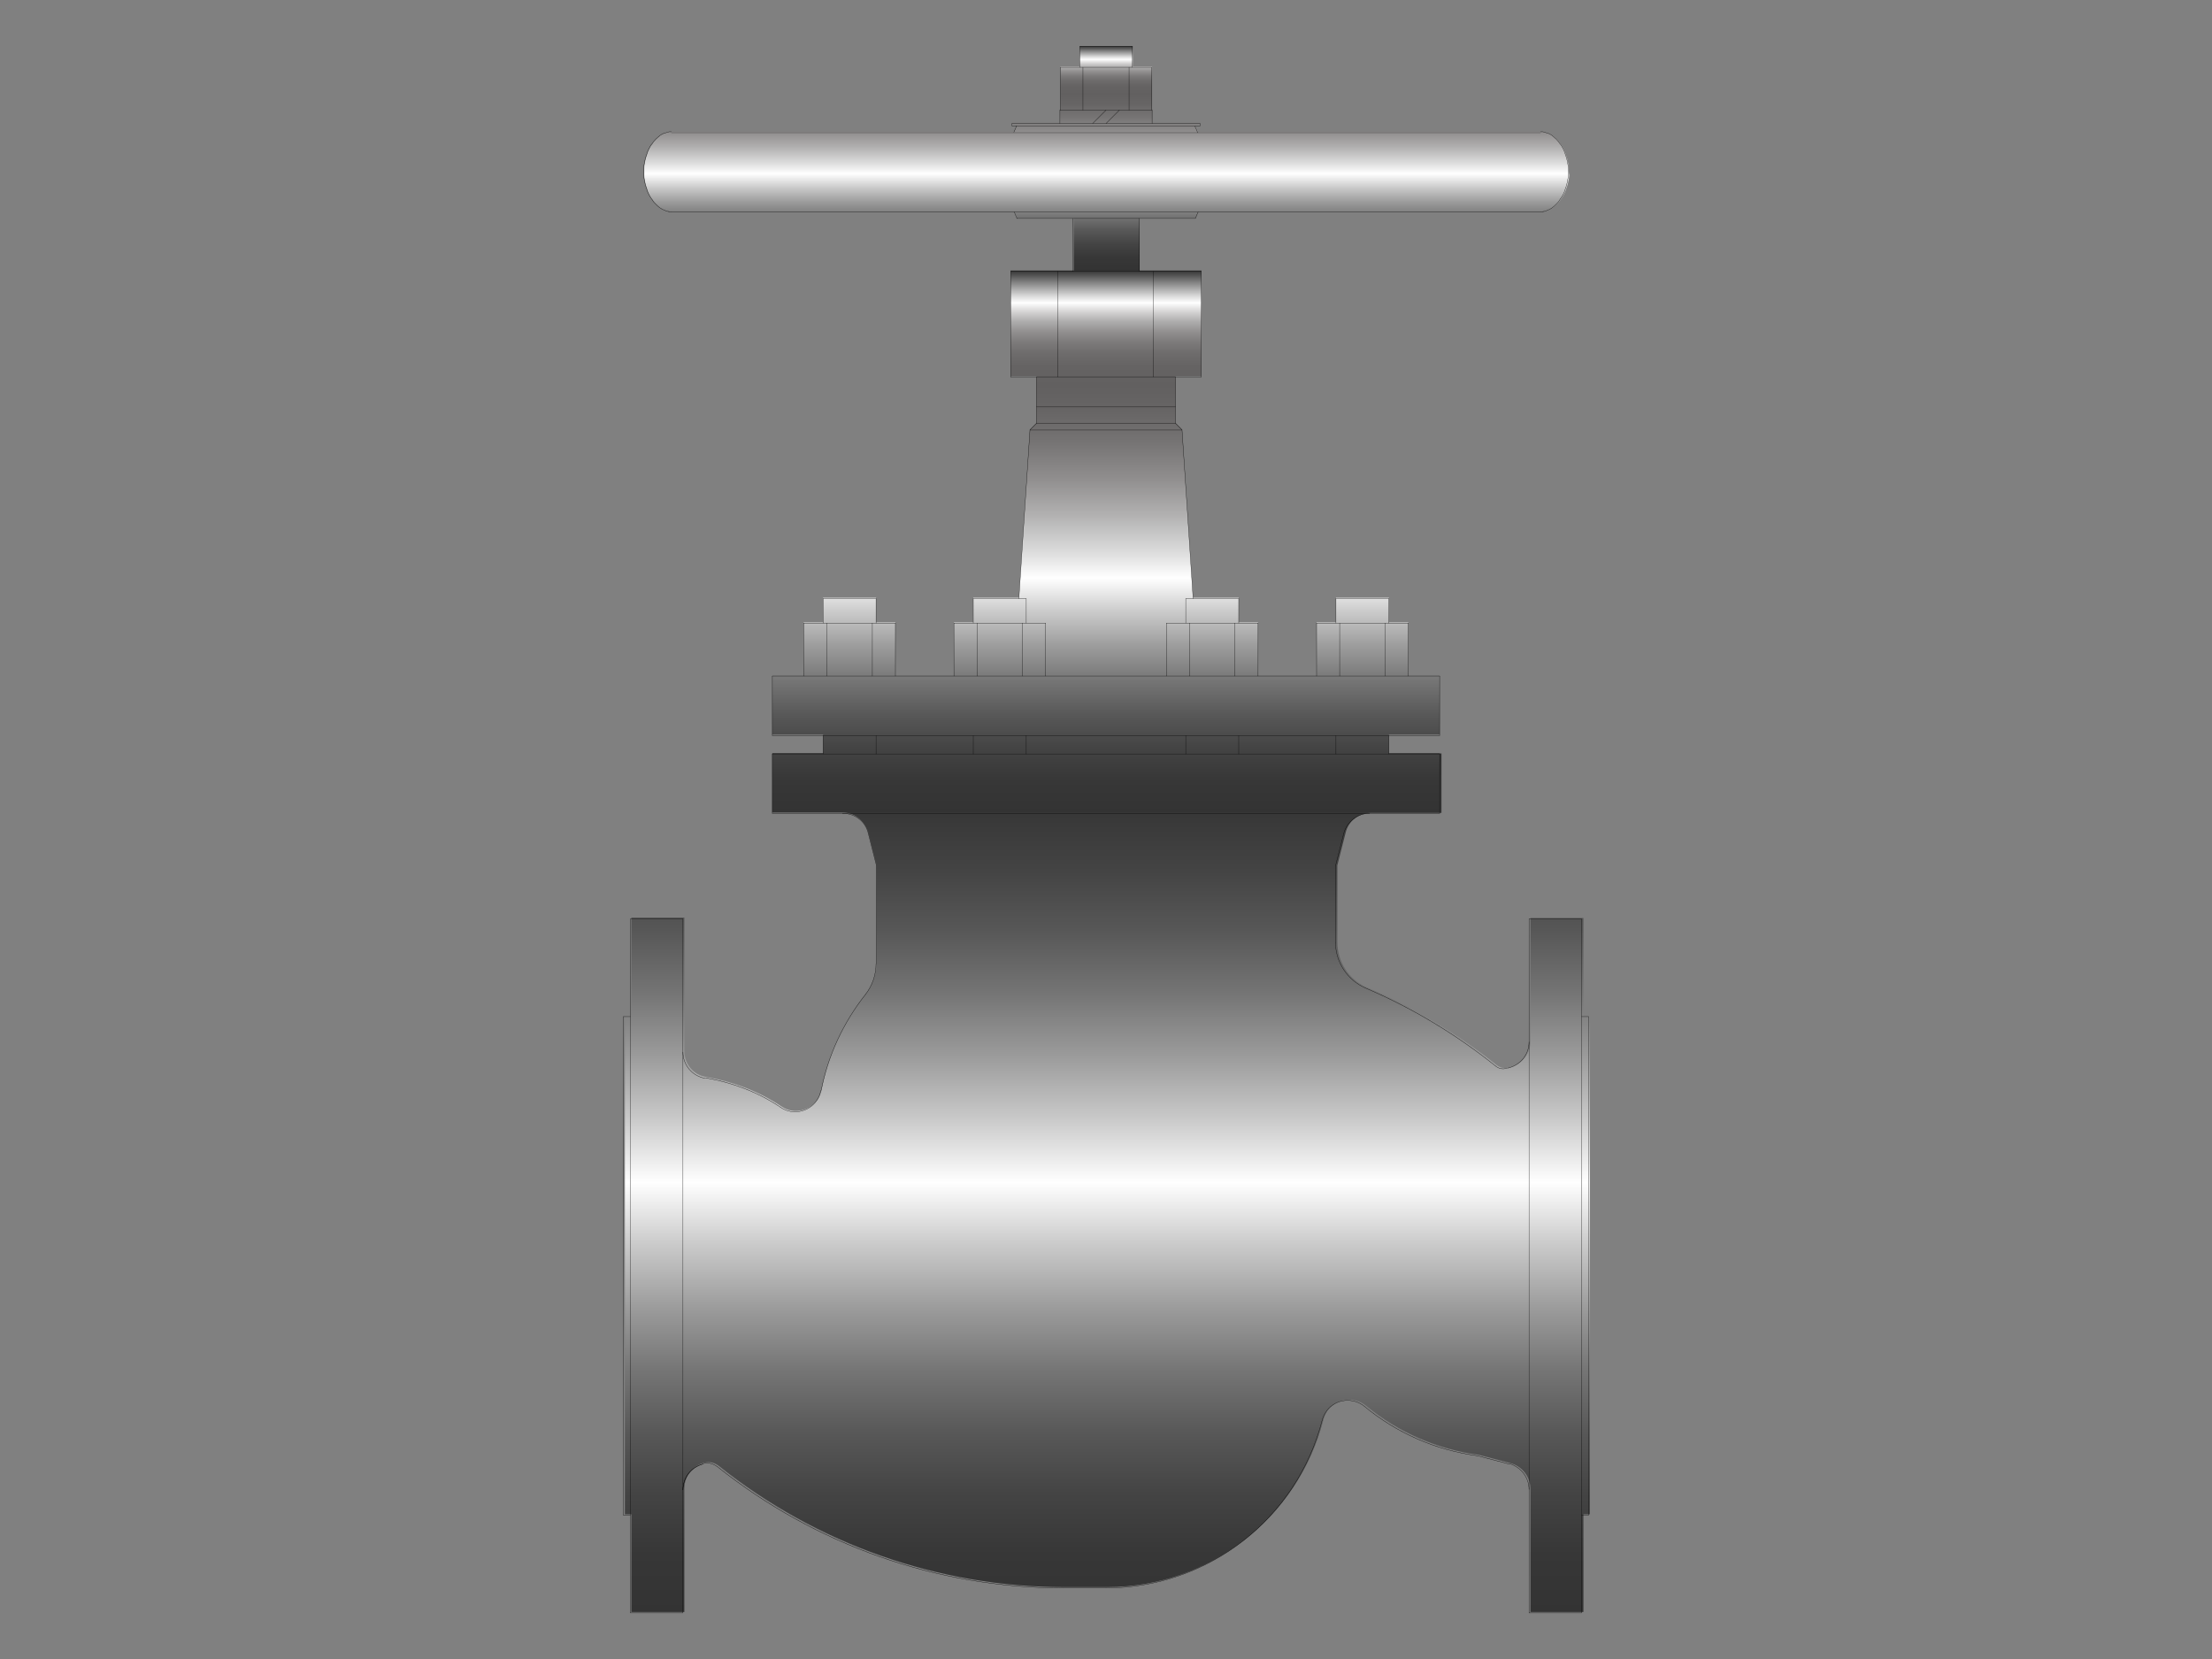 <?xml version="1.0" encoding="utf-8"?>
<!-- Generator: Adobe Illustrator 26.3.1, SVG Export Plug-In . SVG Version: 6.00 Build 0)  -->
<svg version="1.1" id="レイヤー_1" xmlns="http://www.w3.org/2000/svg" xmlns:xlink="http://www.w3.org/1999/xlink" x="0px"
	 y="0px" viewBox="0 0 480 360" style="enable-background:new 0 0 480 360;" xml:space="preserve">
<rect x="0" y="0" width="480" height="360" fill="#808080" stroke="none"/>
<style type="text/css">
	.st0{fill:url(#SVGID_1_);}
	.st1{fill:url(#SVGID_00000159432115667456960590000009774010620773030283_);}
	.st2{fill:url(#SVGID_00000101096376728994892940000017784674709454271640_);}
	.st3{fill:none;stroke:#000000;stroke-width:6.323464e-02;stroke-linecap:round;stroke-linejoin:round;stroke-miterlimit:10;}
</style>
<g>
	
		<linearGradient id="SVGID_1_" gradientUnits="userSpaceOnUse" x1="240.025" y1="2363.149" x2="240.025" y2="2411.906" gradientTransform="matrix(1 0 0 -1 0 2421.89)">
		<stop  offset="0" style="stop-color:#333333"/>
		<stop  offset="5.830000e-02" style="stop-color:#373737"/>
		<stop  offset="0.119" style="stop-color:#444444"/>
		<stop  offset="0.18" style="stop-color:#585858"/>
		<stop  offset="0.242" style="stop-color:#757575"/>
		<stop  offset="0.305" style="stop-color:#9B9B9B"/>
		<stop  offset="0.368" style="stop-color:#C9C9C9"/>
		<stop  offset="0.431" style="stop-color:#FEFEFE"/>
		<stop  offset="0.432" style="stop-color:#FFFFFF"/>
		<stop  offset="0.48" style="stop-color:#DCDCDC"/>
		<stop  offset="0.55" style="stop-color:#B1B0B0"/>
		<stop  offset="0.618" style="stop-color:#8F8D8D"/>
		<stop  offset="0.682" style="stop-color:#767474"/>
		<stop  offset="0.74" style="stop-color:#676565"/>
		<stop  offset="0.787" style="stop-color:#626060"/>
		<stop  offset="0.823" style="stop-color:#656363"/>
		<stop  offset="0.847" style="stop-color:#6E6C6C"/>
		<stop  offset="0.868" style="stop-color:#7D7B7B"/>
		<stop  offset="0.887" style="stop-color:#929090"/>
		<stop  offset="0.905" style="stop-color:#ADACAC"/>
		<stop  offset="0.921" style="stop-color:#CFCECE"/>
		<stop  offset="0.937" style="stop-color:#F6F6F6"/>
		<stop  offset="0.94" style="stop-color:#FFFFFF"/>
		<stop  offset="0.952" style="stop-color:#DCDCDC"/>
		<stop  offset="0.977" style="stop-color:#858585"/>
		<stop  offset="1" style="stop-color:#333333"/>
	</linearGradient>
	<path class="st0" d="M340.4,36.5c0-0.5-0.1-1-0.2-1.5c-0.1-0.5-0.2-0.9-0.4-1.4c-0.1-0.4-0.3-0.9-0.5-1.3c-0.2-0.4-0.4-0.8-0.7-1.1
		c-0.2-0.3-0.5-0.7-0.8-1c-0.3-0.3-0.6-0.5-0.9-0.8c-0.3-0.2-0.6-0.4-1-0.5c-0.3-0.1-0.7-0.2-1-0.3c-0.2,0-0.4,0-0.5,0H260
		c-0.2-0.5-0.4-1-0.6-1.4h1.1v-0.6h-10.4v-2.9H250v-9.3h-4.2V10h-11.5v4.4h-4.2v9.3H230v2.9h-10.4v0.6h1.1c-0.2,0.5-0.4,1-0.6,1.4
		h-74.3c-0.2,0-0.4,0-0.5,0c-0.4,0-0.7,0.1-1,0.3c-0.4,0.1-0.7,0.3-1,0.5c-0.3,0.2-0.6,0.5-0.9,0.8c-0.3,0.3-0.6,0.6-0.8,1
		c-0.3,0.4-0.5,0.7-0.7,1.1c-0.2,0.4-0.4,0.9-0.5,1.3c-0.2,0.5-0.3,0.9-0.4,1.4c-0.1,0.5-0.2,1-0.2,1.5c0,0.5,0,1,0,1.5
		c0,0.5,0.1,1,0.2,1.5c0.1,0.5,0.2,0.9,0.4,1.4c0.1,0.4,0.3,0.9,0.5,1.3c0.2,0.4,0.4,0.8,0.7,1.1c0.2,0.3,0.5,0.7,0.8,1
		c0.3,0.3,0.6,0.5,0.9,0.8c0.3,0.2,0.6,0.4,1,0.5c0.3,0.1,0.7,0.2,1,0.3c0.1,0,0.2,0,0.3,0c0.1,0,0.2,0,0.3,0h74.3
		c0.2,0.5,0.4,1,0.6,1.4h12.2v11.5h14.3V47.3h12.2c0.2-0.5,0.4-1,0.6-1.4h74.3c0.1,0,0.2,0,0.3,0c0.1,0,0.2,0,0.3,0
		c0.4,0,0.7-0.1,1-0.3c0.4-0.1,0.7-0.3,1-0.5c0.3-0.2,0.6-0.5,0.9-0.8c0.3-0.3,0.6-0.6,0.8-1c0.3-0.4,0.5-0.7,0.7-1.1
		c0.2-0.4,0.4-0.9,0.5-1.3c0.2-0.5,0.3-0.9,0.4-1.4c0.1-0.5,0.2-1,0.2-1.5C340.4,37.5,340.4,37,340.4,36.5z"/>
	
		<linearGradient id="SVGID_00000182515189492867329000000017749663549029817791_" gradientUnits="userSpaceOnUse" x1="240.022" y1="2072.108" x2="240.022" y2="2258.529" gradientTransform="matrix(1 0 0 -1 0 2421.89)">
		<stop  offset="0" style="stop-color:#333333"/>
		<stop  offset="6.750000e-02" style="stop-color:#373737"/>
		<stop  offset="0.138" style="stop-color:#444444"/>
		<stop  offset="0.209" style="stop-color:#585858"/>
		<stop  offset="0.281" style="stop-color:#757575"/>
		<stop  offset="0.353" style="stop-color:#9B9B9B"/>
		<stop  offset="0.426" style="stop-color:#C9C9C9"/>
		<stop  offset="0.499" style="stop-color:#FEFEFE"/>
		<stop  offset="0.5" style="stop-color:#FFFFFF"/>
		<stop  offset="0.501" style="stop-color:#FEFEFE"/>
		<stop  offset="0.574" style="stop-color:#C9C9C9"/>
		<stop  offset="0.647" style="stop-color:#9B9B9B"/>
		<stop  offset="0.719" style="stop-color:#757575"/>
		<stop  offset="0.791" style="stop-color:#585858"/>
		<stop  offset="0.862" style="stop-color:#444444"/>
		<stop  offset="0.932" style="stop-color:#373737"/>
		<stop  offset="1" style="stop-color:#333333"/>
	</linearGradient>
	<path style="fill:url(#SVGID_00000182515189492867329000000017749663549029817791_);" d="M178.6,163.4h-11v12.9h15.2
		c2.6,0,4.9,1.8,5.6,4.3l1.8,7.1v21.2c0,2.4-0.8,4.8-2.3,6.7c-4.8,6.1-8.1,13.2-9.6,20.8c-0.1,0.7-0.4,1.4-0.8,2.1
		c-1.8,2.6-5.3,3.4-7.9,1.6c-4.9-3.3-10.5-5.4-16.3-6.4c-2.8-0.4-4.8-2.8-4.8-5.7v-28.9h-11.5v21.2h-1.4v108.3h1.4v21.2h11.5V323
		c0-2.6,1.8-4.9,4.3-5.6l0.1,0c1.1-0.3,2.2,0,3.1,0.7c21.3,17,47.7,26.3,75,26.3h9.3c22.1,0,41.4-15,46.9-36.4
		c0.2-0.8,0.6-1.6,1.1-2.2c2-2.4,5.6-2.8,8.1-0.8c7,5.8,15.5,9.5,24.5,10.7l6.9,1.8c2.5,0.7,4.3,2.9,4.3,5.6v26.7h11.5v-21.2h1.4
		V220.4h-1.4v-21.2h-11.5V226c0,2.6-1.8,4.9-4.3,5.6l-0.4,0.1c-0.9,0.2-1.8,0-2.5-0.5c-8.6-6.9-18.1-12.6-28.2-16.9
		c-4-1.7-6.5-5.6-6.5-9.9v-16.6l1.8-7.1c0.6-2.6,2.9-4.3,5.6-4.3h15.2v-12.9h-11"/>
	
		<linearGradient id="SVGID_00000023980044075817099440000002255462664658435467_" gradientUnits="userSpaceOnUse" x1="240" y1="2245.629" x2="240" y2="2363.215" gradientTransform="matrix(1 0 0 -1 0 2421.89)">
		<stop  offset="0" style="stop-color:#333333"/>
		<stop  offset="5.830000e-02" style="stop-color:#373737"/>
		<stop  offset="0.119" style="stop-color:#444444"/>
		<stop  offset="0.18" style="stop-color:#585858"/>
		<stop  offset="0.242" style="stop-color:#757575"/>
		<stop  offset="0.305" style="stop-color:#9B9B9B"/>
		<stop  offset="0.368" style="stop-color:#C9C9C9"/>
		<stop  offset="0.431" style="stop-color:#FEFEFE"/>
		<stop  offset="0.432" style="stop-color:#FFFFFF"/>
		<stop  offset="0.48" style="stop-color:#DCDCDC"/>
		<stop  offset="0.55" style="stop-color:#B1B0B0"/>
		<stop  offset="0.618" style="stop-color:#8F8D8D"/>
		<stop  offset="0.682" style="stop-color:#767474"/>
		<stop  offset="0.74" style="stop-color:#676565"/>
		<stop  offset="0.787" style="stop-color:#626060"/>
		<stop  offset="0.823" style="stop-color:#656363"/>
		<stop  offset="0.847" style="stop-color:#6E6C6C"/>
		<stop  offset="0.868" style="stop-color:#7D7B7B"/>
		<stop  offset="0.887" style="stop-color:#929090"/>
		<stop  offset="0.905" style="stop-color:#ADACAC"/>
		<stop  offset="0.921" style="stop-color:#CFCECE"/>
		<stop  offset="0.937" style="stop-color:#F6F6F6"/>
		<stop  offset="0.94" style="stop-color:#FFFFFF"/>
		<stop  offset="0.952" style="stop-color:#DCDCDC"/>
		<stop  offset="0.977" style="stop-color:#858585"/>
		<stop  offset="1" style="stop-color:#333333"/>
	</linearGradient>
	<polygon style="fill:url(#SVGID_00000023980044075817099440000002255462664658435467_);" points="312.4,159.4 312.4,146.5 
		305.6,146.5 305.6,135 301.4,135 301.4,129.7 289.9,129.7 289.9,135 285.7,135 285.7,146.5 273,146.5 273,135 268.8,135 
		268.8,129.7 258.9,129.7 256.5,93.1 255.1,91.7 255.1,88.1 255.1,81.6 260.7,81.6 260.7,58.7 250.3,58.7 247.2,58.7 232.8,58.7 
		229.6,58.7 219.3,58.7 219.3,81.6 224.9,81.6 224.9,88.1 224.9,91.7 223.5,93.1 221.1,129.7 211.2,129.7 211.2,135 207,135 
		207,146.5 194.3,146.5 194.3,135 190.1,135 190.1,129.7 178.6,129.7 178.6,135 174.4,135 174.4,146.5 167.6,146.5 167.6,159.4 
		178.6,159.4 178.6,163.4 167.6,163.4 167.6,176.3 182.8,176.3 297.2,176.3 312.4,176.3 312.4,163.4 301.4,163.4 301.4,159.4 	"/>
	<line class="st3" x1="301.4" y1="159.6" x2="301.4" y2="163.6"/>
	<line class="st3" x1="289.9" y1="129.9" x2="301.4" y2="129.9"/>
	<line class="st3" x1="289.9" y1="135.2" x2="289.9" y2="129.9"/>
	<line class="st3" x1="289.9" y1="163.6" x2="289.9" y2="159.6"/>
	<line class="st3" x1="301.4" y1="129.9" x2="301.4" y2="135.2"/>
	<line class="st3" x1="285.7" y1="135.2" x2="285.7" y2="146.7"/>
	<line class="st3" x1="305.6" y1="135.2" x2="285.7" y2="135.2"/>
	<line class="st3" x1="305.6" y1="146.7" x2="305.6" y2="135.2"/>
	<line class="st3" x1="300.6" y1="135.2" x2="300.6" y2="146.7"/>
	<line class="st3" x1="290.7" y1="135.2" x2="290.7" y2="146.7"/>
	<line class="st3" x1="258.1" y1="135.2" x2="258.1" y2="146.7"/>
	<line class="st3" x1="268" y1="135.2" x2="268" y2="146.7"/>
	<line class="st3" x1="273" y1="146.7" x2="273" y2="135.2"/>
	<line class="st3" x1="273" y1="135.2" x2="253.1" y2="135.2"/>
	<line class="st3" x1="253.1" y1="135.2" x2="253.1" y2="146.7"/>
	<line class="st3" x1="268.8" y1="129.9" x2="268.8" y2="135.2"/>
	<line class="st3" x1="257.3" y1="163.6" x2="257.3" y2="159.6"/>
	<line class="st3" x1="257.3" y1="135.2" x2="257.3" y2="129.9"/>
	<line class="st3" x1="257.3" y1="129.9" x2="268.8" y2="129.9"/>
	<line class="st3" x1="268.8" y1="159.6" x2="268.8" y2="163.6"/>
	<line class="st3" x1="226.9" y1="146.7" x2="226.9" y2="135.2"/>
	<line class="st3" x1="226.9" y1="135.2" x2="207" y2="135.2"/>
	<line class="st3" x1="207" y1="135.2" x2="207" y2="146.7"/>
	<line class="st3" x1="212" y1="146.7" x2="212" y2="135.2"/>
	<line class="st3" x1="221.9" y1="146.7" x2="221.9" y2="135.2"/>
	<line class="st3" x1="211.2" y1="163.6" x2="211.2" y2="159.6"/>
	<line class="st3" x1="211.2" y1="129.9" x2="222.7" y2="129.9"/>
	<line class="st3" x1="222.7" y1="129.9" x2="222.7" y2="135.2"/>
	<line class="st3" x1="222.7" y1="159.6" x2="222.7" y2="163.6"/>
	<line class="st3" x1="211.2" y1="135.2" x2="211.2" y2="129.9"/>
	<line class="st3" x1="178.6" y1="135.2" x2="178.6" y2="129.9"/>
	<line class="st3" x1="190.1" y1="159.6" x2="190.1" y2="163.6"/>
	<line class="st3" x1="190.1" y1="129.9" x2="190.1" y2="135.2"/>
	<line class="st3" x1="178.6" y1="129.9" x2="190.1" y2="129.9"/>
	<line class="st3" x1="178.6" y1="163.6" x2="178.6" y2="159.6"/>
	<line class="st3" x1="189.3" y1="146.7" x2="189.3" y2="135.2"/>
	<line class="st3" x1="179.4" y1="146.7" x2="179.4" y2="135.2"/>
	<line class="st3" x1="174.4" y1="135.2" x2="174.4" y2="146.7"/>
	<line class="st3" x1="194.3" y1="135.2" x2="174.4" y2="135.2"/>
	<line class="st3" x1="194.3" y1="146.7" x2="194.3" y2="135.2"/>
	<line class="st3" x1="247.2" y1="47.4" x2="247.2" y2="58.9"/>
	<line class="st3" x1="232.8" y1="58.9" x2="232.8" y2="47.4"/>
	<line class="st3" x1="245.7" y1="10.1" x2="245.7" y2="14.6"/>
	<line class="st3" x1="234.3" y1="10.1" x2="245.7" y2="10.1"/>
	<line class="st3" x1="234.3" y1="14.6" x2="234.3" y2="10.1"/>
	<line class="st3" x1="250" y1="23.9" x2="230" y2="23.9"/>
	<line class="st3" x1="230.1" y1="14.6" x2="230.1" y2="23.9"/>
	<line class="st3" x1="250" y1="26.8" x2="250" y2="23.9"/>
	<line class="st3" x1="230" y1="23.9" x2="230" y2="26.8"/>
	<line class="st3" x1="237.1" y1="26.8" x2="240" y2="23.9"/>
	<line class="st3" x1="240" y1="26.8" x2="242.9" y2="23.9"/>
	<line class="st3" x1="249.9" y1="23.9" x2="249.9" y2="14.6"/>
	<line class="st3" x1="249.9" y1="14.6" x2="230.1" y2="14.6"/>
	<line class="st3" x1="235" y1="23.9" x2="235" y2="14.6"/>
	<line class="st3" x1="245" y1="23.9" x2="245" y2="14.6"/>
	<line class="st3" x1="259.4" y1="27.3" x2="220.6" y2="27.3"/>
	<line class="st3" x1="334.3" y1="28.8" x2="145.7" y2="28.8"/>
	<line class="st3" x1="145.7" y1="46" x2="334.3" y2="46"/>
	<line class="st3" x1="259.4" y1="47.4" x2="220.6" y2="47.4"/>
	<path class="st3" d="M259.4,47.4c0.2-0.5,0.4-1,0.6-1.4"/>
	<path class="st3" d="M259.9,28.8c-0.2-0.5-0.4-1-0.6-1.4"/>
	<path class="st3" d="M220.1,46c0.2,0.5,0.4,1,0.6,1.4"/>
	<path class="st3" d="M220.6,27.3c-0.2,0.5-0.4,1-0.6,1.4"/>
	<path class="st3" d="M334.8,45.9c0.4,0,0.7-0.1,1-0.3c0.4-0.1,0.7-0.3,1-0.5c0.3-0.2,0.6-0.5,0.9-0.8c0.3-0.3,0.6-0.6,0.8-1
		c0.3-0.4,0.5-0.7,0.7-1.1c0.2-0.4,0.4-0.9,0.5-1.3c0.2-0.5,0.3-0.9,0.4-1.4c0.1-0.5,0.2-1,0.2-1.5c0-0.5,0-1,0-1.5
		c0-0.5-0.1-1-0.2-1.5c-0.1-0.5-0.2-0.9-0.4-1.4c-0.1-0.4-0.3-0.9-0.5-1.3c-0.2-0.4-0.4-0.8-0.7-1.1c-0.2-0.3-0.5-0.7-0.8-1
		c-0.3-0.3-0.6-0.5-0.9-0.8c-0.3-0.2-0.6-0.4-1-0.5c-0.3-0.1-0.7-0.2-1-0.3c-0.2,0-0.4,0-0.5,0"/>
	<path class="st3" d="M334.3,46c0.1,0,0.2,0,0.3,0c0.1,0,0.2,0,0.3,0"/>
	<path class="st3" d="M145.2,45.9c-0.4,0-0.7-0.1-1-0.3c-0.4-0.1-0.7-0.3-1-0.5c-0.3-0.2-0.6-0.5-0.9-0.8c-0.3-0.3-0.6-0.6-0.8-1
		c-0.3-0.4-0.5-0.7-0.7-1.1c-0.2-0.4-0.4-0.9-0.5-1.3c-0.2-0.5-0.3-0.9-0.4-1.4c-0.1-0.5-0.2-1-0.2-1.5c0-0.5,0-1,0-1.5
		c0-0.5,0.1-1,0.2-1.5c0.1-0.5,0.2-0.9,0.4-1.4c0.1-0.4,0.3-0.9,0.5-1.3c0.2-0.4,0.4-0.8,0.7-1.1c0.2-0.3,0.5-0.7,0.8-1
		c0.3-0.3,0.6-0.5,0.9-0.8c0.3-0.2,0.6-0.4,1-0.5c0.3-0.1,0.7-0.2,1-0.3c0.2,0,0.4,0,0.5,0"/>
	<path class="st3" d="M145.7,46c-0.1,0-0.2,0-0.3,0c-0.1,0-0.2,0-0.3,0"/>
	<line class="st3" x1="259.4" y1="27.3" x2="260.4" y2="27.3"/>
	<line class="st3" x1="260.4" y1="27.3" x2="260.4" y2="26.8"/>
	<line class="st3" x1="260.4" y1="26.8" x2="219.6" y2="26.8"/>
	<line class="st3" x1="219.6" y1="27.3" x2="220.6" y2="27.3"/>
	<line class="st3" x1="219.6" y1="26.8" x2="219.6" y2="27.3"/>
	<line class="st3" x1="260.7" y1="58.9" x2="260.7" y2="81.8"/>
	<line class="st3" x1="219.3" y1="81.8" x2="219.3" y2="58.9"/>
	<line class="st3" x1="250.3" y1="58.9" x2="250.3" y2="81.8"/>
	<line class="st3" x1="229.6" y1="81.8" x2="229.6" y2="58.9"/>
	<line class="st3" x1="219.3" y1="58.9" x2="260.7" y2="58.9"/>
	<line class="st3" x1="260.7" y1="81.8" x2="219.3" y2="81.8"/>
	<line class="st3" x1="258.9" y1="129.9" x2="256.5" y2="93.3"/>
	<line class="st3" x1="224.9" y1="88.3" x2="255.1" y2="88.3"/>
	<line class="st3" x1="256.5" y1="93.3" x2="223.5" y2="93.3"/>
	<line class="st3" x1="312.4" y1="146.7" x2="167.6" y2="146.7"/>
	<line class="st3" x1="255.1" y1="91.9" x2="256.5" y2="93.3"/>
	<line class="st3" x1="255.1" y1="81.8" x2="255.1" y2="91.9"/>
	<line class="st3" x1="312.4" y1="159.6" x2="312.4" y2="146.7"/>
	<line class="st3" x1="167.6" y1="159.6" x2="312.4" y2="159.6"/>
	<line class="st3" x1="255.1" y1="91.9" x2="224.9" y2="91.9"/>
	<line class="st3" x1="223.5" y1="93.3" x2="221.1" y2="129.9"/>
	<line class="st3" x1="223.5" y1="93.3" x2="224.9" y2="91.9"/>
	<line class="st3" x1="224.9" y1="91.9" x2="224.9" y2="81.8"/>
	<line class="st3" x1="167.6" y1="146.7" x2="167.6" y2="159.6"/>
	<line class="st3" x1="190.2" y1="209.1" x2="190.2" y2="187.9"/>
	<line class="st3" x1="230.7" y1="344.6" x2="240" y2="344.6"/>
	<line class="st3" x1="167.6" y1="176.5" x2="167.6" y2="163.6"/>
	<line class="st3" x1="188.4" y1="180.8" x2="190.2" y2="187.9"/>
	<line class="st3" x1="289.8" y1="187.9" x2="289.8" y2="204.5"/>
	<line class="st3" x1="312.4" y1="163.6" x2="312.4" y2="176.5"/>
	<line class="st3" x1="289.8" y1="187.9" x2="291.6" y2="180.8"/>
	<line class="st3" x1="312.4" y1="163.6" x2="167.6" y2="163.6"/>
	<line class="st3" x1="344.7" y1="328.8" x2="344.7" y2="220.6"/>
	<line class="st3" x1="344.7" y1="220.6" x2="343.2" y2="220.6"/>
	<line class="st3" x1="343.2" y1="328.8" x2="344.7" y2="328.8"/>
	<line class="st3" x1="343.2" y1="350" x2="331.8" y2="350"/>
	<line class="st3" x1="331.8" y1="199.4" x2="343.2" y2="199.4"/>
	<line class="st3" x1="320.6" y1="315.9" x2="327.5" y2="317.7"/>
	<line class="st3" x1="327.5" y1="231.7" x2="327.1" y2="231.8"/>
	<line class="st3" x1="135.3" y1="220.6" x2="135.3" y2="328.8"/>
	<line class="st3" x1="136.8" y1="220.6" x2="135.3" y2="220.6"/>
	<line class="st3" x1="135.3" y1="328.8" x2="136.8" y2="328.8"/>
	<line class="st3" x1="136.8" y1="199.4" x2="148.2" y2="199.4"/>
	<line class="st3" x1="152.5" y1="317.7" x2="152.6" y2="317.7"/>
	<line class="st3" x1="331.8" y1="350" x2="331.8" y2="199.4"/>
	<line class="st3" x1="343.2" y1="199.4" x2="343.2" y2="350"/>
	<line class="st3" x1="136.8" y1="350" x2="136.8" y2="199.4"/>
	<line class="st3" x1="148.2" y1="350" x2="136.8" y2="350"/>
	<line class="st3" x1="148.2" y1="199.4" x2="148.2" y2="350"/>
	<line class="st3" x1="312.4" y1="176.5" x2="167.6" y2="176.5"/>
	<path class="st3" d="M155.7,318.3c21.3,17,47.7,26.3,75,26.3"/>
	<path class="st3" d="M296.1,305.2c7,5.8,15.5,9.5,24.5,10.7"/>
	<path class="st3" d="M324.5,231.3c-8.6-6.9-18.1-12.6-28.2-16.9"/>
	<path class="st3" d="M187.8,215.8c-4.8,6.1-8.1,13.2-9.6,20.8"/>
	<path class="st3" d="M240,344.6c22.1,0,41.4-15,46.9-36.4"/>
	<path class="st3" d="M169.4,240.3c-4.9-3.3-10.5-5.4-16.3-6.4"/>
	<path class="st3" d="M188.4,180.8c-0.6-2.6-2.9-4.3-5.6-4.3"/>
	<path class="st3" d="M296.1,305.2c-2.4-2-6.1-1.7-8.1,0.8c-0.5,0.7-0.9,1.4-1.1,2.2"/>
	<path class="st3" d="M289.8,204.5c0,4.3,2.6,8.2,6.5,9.9"/>
	<path class="st3" d="M297.2,176.5c-2.6,0-4.9,1.8-5.6,4.3"/>
	<path class="st3" d="M187.8,215.8c1.5-1.9,2.3-4.3,2.3-6.7"/>
	<path class="st3" d="M169.4,240.3c2.6,1.8,6.2,1,7.9-1.6c0.4-0.6,0.7-1.3,0.8-2.1"/>
	<path class="st3" d="M331.8,323.2c0-2.6-1.8-4.9-4.3-5.6"/>
	<path class="st3" d="M327.5,231.7c2.5-0.7,4.3-2.9,4.3-5.6"/>
	<path class="st3" d="M324.5,231.3c0.7,0.6,1.6,0.8,2.5,0.5"/>
	<path class="st3" d="M152.5,317.7c-2.5,0.7-4.3,2.9-4.3,5.6"/>
	<path class="st3" d="M152.5,317.7c-2.5,0.7-4.3,2.9-4.3,5.6"/>
	<path class="st3" d="M155.7,318.3c-0.9-0.7-2-1-3.1-0.7"/>
	<path class="st3" d="M148.2,228.3c0,2.8,2,5.2,4.8,5.7"/>
</g>
</svg>
